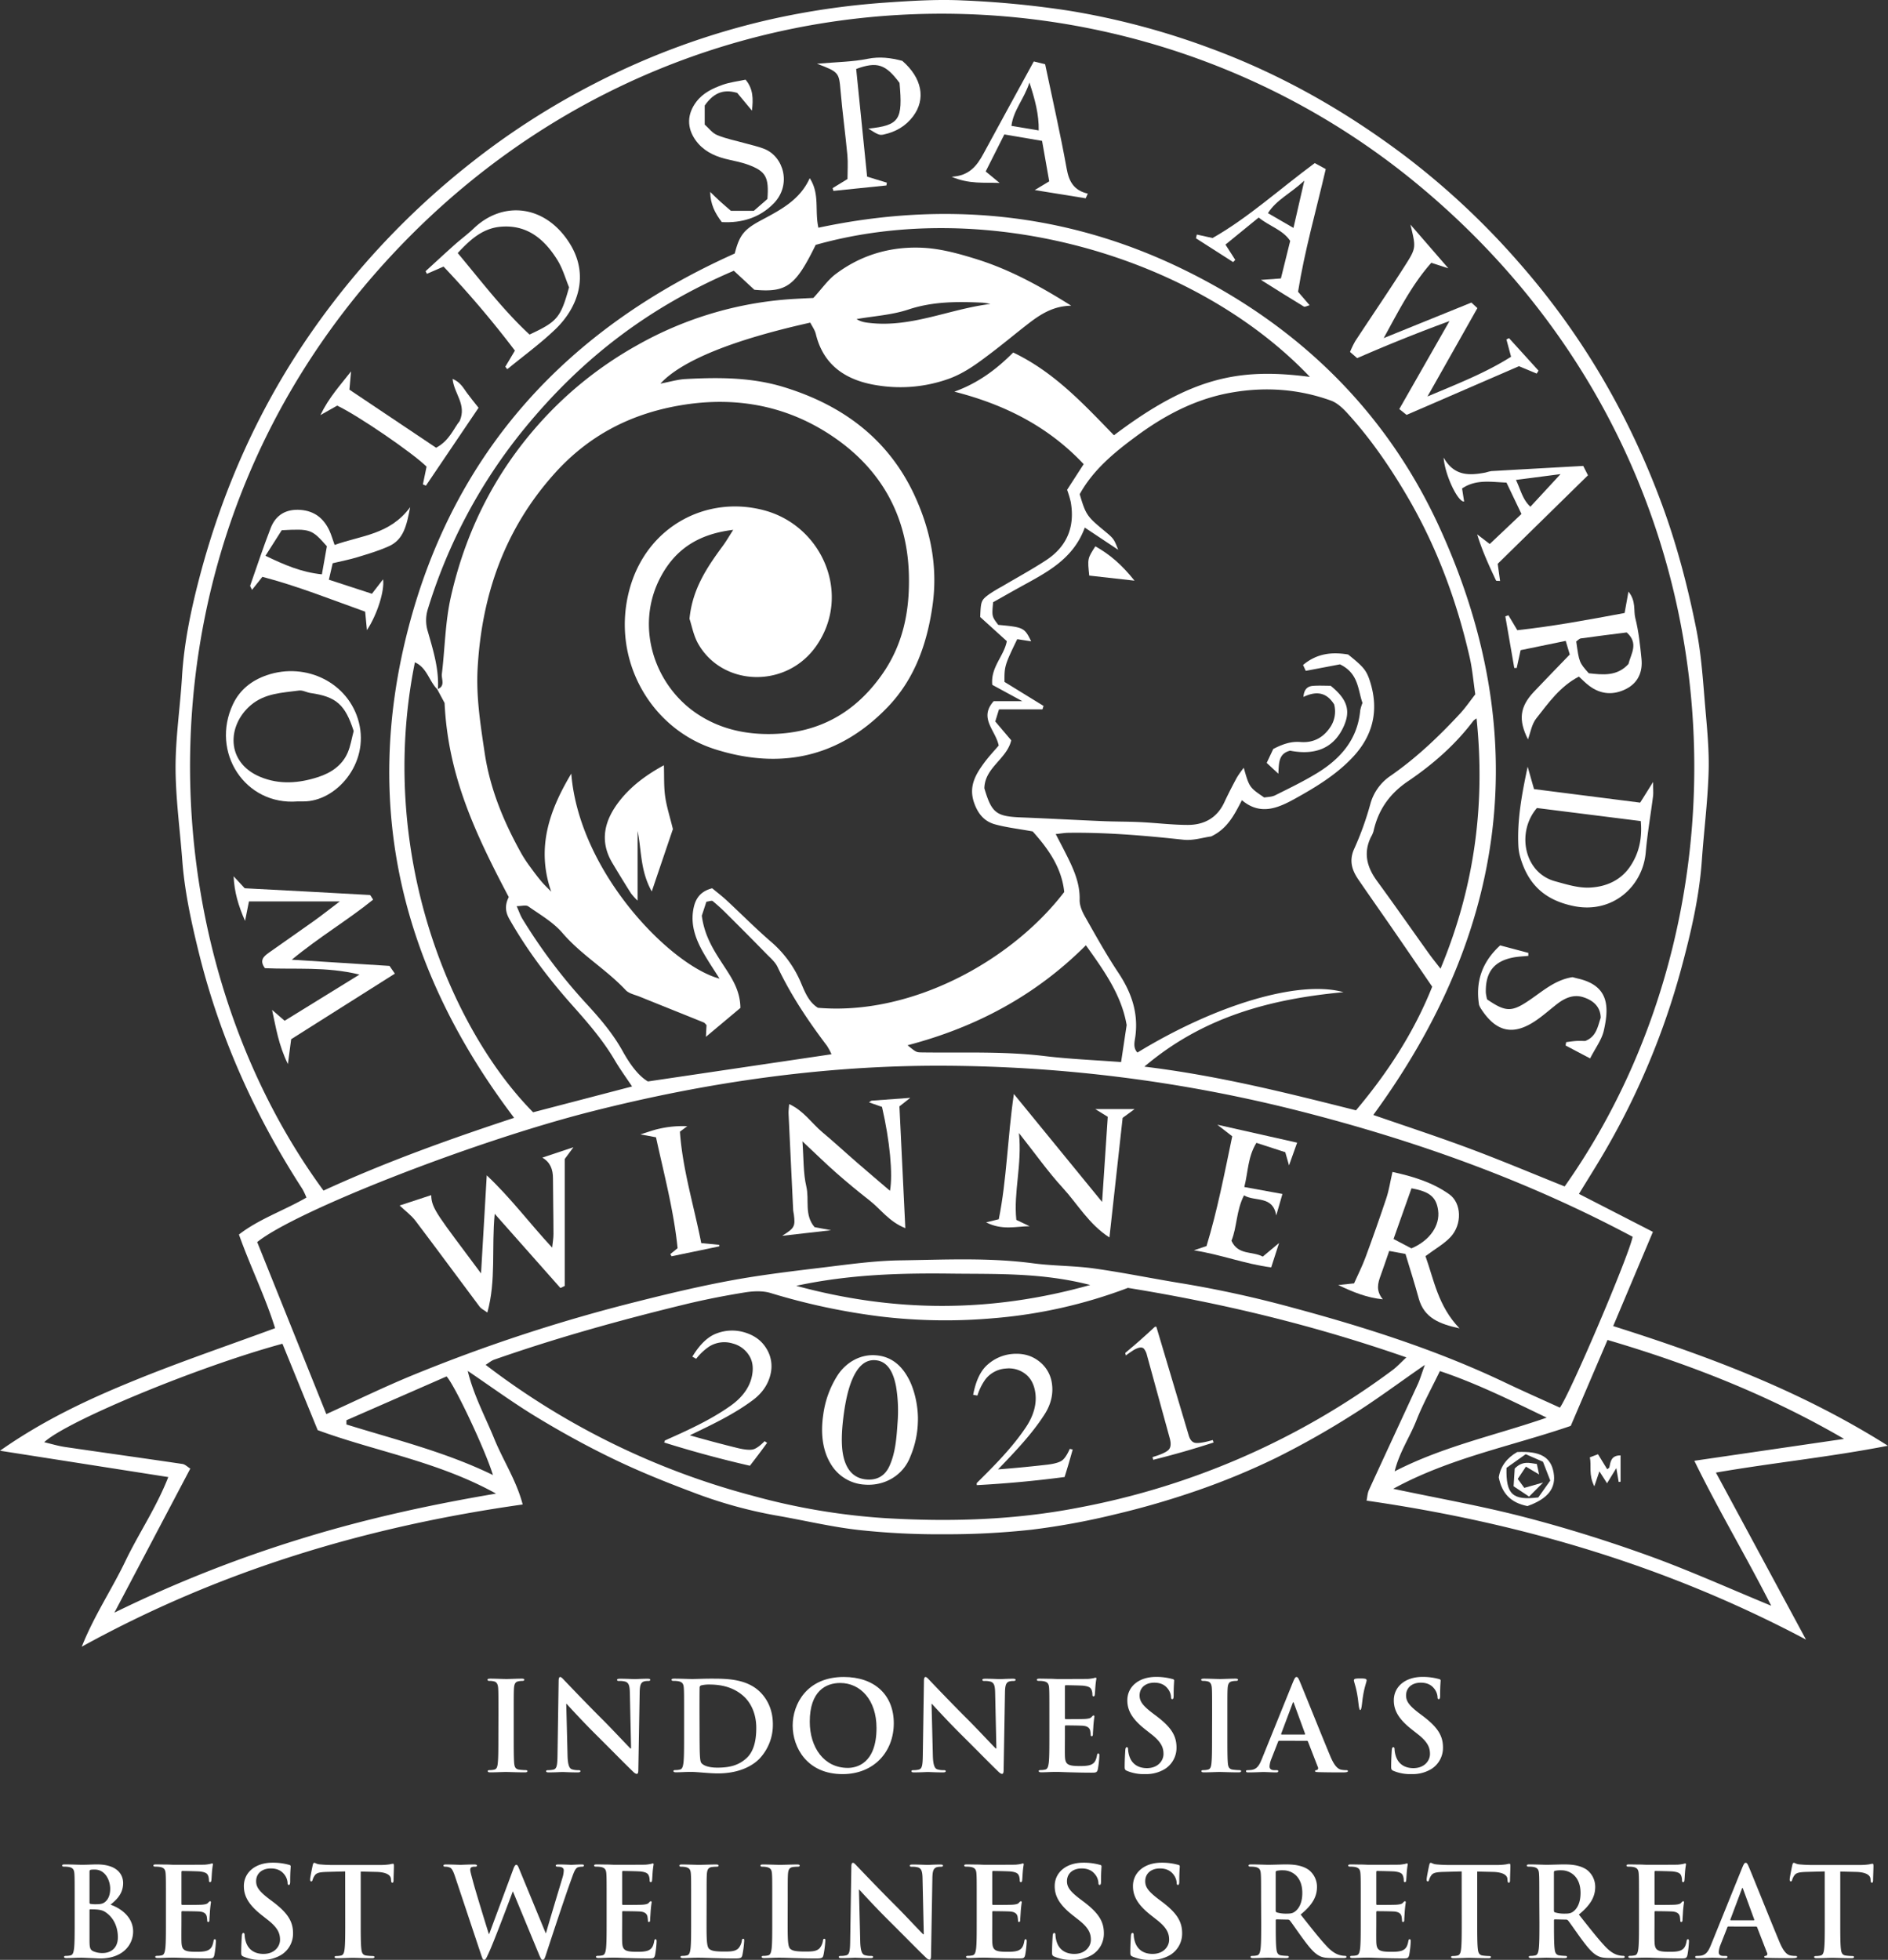 <svg xmlns="http://www.w3.org/2000/svg" viewBox="0 0 1219.72 1265.98"><rect x="0" y="0" width="1219.72" height="1265.98" fill="#333333" stroke="none"/><g id="Layer_2" data-name="Layer 2"><g id="Layer_1-2" data-name="Layer 1"><g id="Y8axqB.tif"><path d="M302.18,885.55c3.81,15.81,11.29,29.48,17.13,43.82,5.71,14,14.29,26.92,18.38,42.46C237.25,986,142.55,1014.24,52.82,1063.69c8-20.11,19.41-37,28.11-55.12,8.61-18,20-34.56,27.79-54.45L0,937.1c28.5-20,57.63-33.51,87.32-45.58,29.44-12,59.58-22.21,90.39-33.57-6.22-20.14-15.88-39.51-23.35-60.5,12.87-10,28.76-15.32,43.61-23.87a44.12,44.12,0,0,0-2.56-5.46c-30.31-46.81-53-97-66.57-151.17-5-20.19-9.54-40.51-11.1-61.36-1.5-20-4.29-40-4.32-59.93,0-19.54,3-39.07,4.17-58.63,1.33-21.77,5.77-43.07,11.26-63.95C144,315.4,168.1,261.61,202.54,212.64A509.05,509.05,0,0,1,302.65,106.53,485.76,485.76,0,0,1,384.3,53.89,478.63,478.63,0,0,1,496.54,12.8,497.23,497.23,0,0,1,572.2,1.68C588.89.52,605.55-.52,622.15.28a618.64,618.64,0,0,1,68.6,6.66,485.22,485.22,0,0,1,90.9,24.14C827.17,47.81,869,71.55,907.7,100.74a494.7,494.7,0,0,1,74,69.36c40.33,46,70.71,98.07,91.93,155.58,9.74,26.39,16.8,53.46,22.27,80.88,3.4,17.06,4.38,34.63,5.9,52,1.19,13.6,2.49,27.3,2,40.91-.62,18.71-3,37.36-4.32,56.06-1.66,23.87-7.09,47-13.29,70a486.8,486.8,0,0,1-49,117.49c-5.51,9.51-11.42,18.81-17.13,28.18l47.78,24.53-25.66,60.86c61.25,19.37,120.87,41.54,177.49,77.3-38,7.39-74,10.93-111.12,17.34l58.19,107.88c-89.31-47.38-183.94-75.38-283.89-89.77.5-2.37.59-4.82,1.54-6.88,10.47-22.85,21.1-45.62,31.61-68.45,1.36-3,2.27-6.15,4.51-12.35-17.36,12-31.79,22.83-47,32.34a545.38,545.38,0,0,1-49,27.66,461.68,461.68,0,0,1-50.64,21,543.52,543.52,0,0,1-53.72,15.6,464,464,0,0,1-53.79,9.86,501.63,501.63,0,0,1-56.31,2.94,476.92,476.92,0,0,1-55-2.73c-18.09-2-35.92-6.36-53.9-9.44a294.32,294.32,0,0,1-53.85-15.06c-17.1-6.42-34.11-13.27-50.55-21.18-16.9-8.12-33.41-17.18-49.44-26.89C331.82,906.43,317.18,895.69,302.18,885.55ZM282.45,445.19c5.52-1.83,2.61-6.52,3-9.81,2-16.48,2.14-33.35,5.74-49.45,10.48-46.76,32.37-87.73,66.27-121.94a244.68,244.68,0,0,1,54-40.89A233.54,233.54,0,0,1,514.68,193c4.2-.23,8.4-.42,10.79-.54,5.58-6.08,9.3-11.55,14.29-15.34,17-12.85,36.65-18.29,57.59-17,11.28.72,22.59,3.88,33.47,7.27,21.54,6.7,41.22,17.5,61.23,30.08-11.39.16-19.65,5.38-27.48,11.42-8.12,6.27-16,12.88-24.16,19.07-8.48,6.42-16.86,12.82-27.14,16.61a92.73,92.73,0,0,1-45.47,4.5c-19.63-2.8-35.55-11.85-40.74-33.28-.64-2.67-2.43-5.06-3.59-7.39-49.65,11.06-82.93,24.38-96.83,39.4,6.28-1.19,11.16-2.68,16.1-2.95,21.39-1.17,42.78-1.18,63.53,5.16,38.14,11.65,68,33.76,84.86,70.65,10.15,22.27,14.88,45.7,11.29,70.69-3.56,24.79-11.65,47.42-29,65.45C542.28,489.15,504.46,497.43,462,484c-41.89-13.24-67.46-58.33-55.34-103.19,11-40.83,49.84-61.1,87-51.17,37.55,10,56.74,54.33,33.78,87.47C508.15,444.93,467,443.6,451.14,416c-3.1-5.39-4.23-11.92-5.7-16.27,1.88-19.55,11.56-33.55,21.7-47.35,2.08-2.84,3.84-5.91,6.55-10.12-22.34,2.66-37.51,12.4-47.18,31-16.22,31.25-4,68.63,23,87.24,14.8,10.18,31.58,14.06,49.68,13.62,30-.75,53.12-13.78,70.34-38,14-19.63,18.34-41.71,17.63-65.44-1.1-36.91-17.34-66.21-46.65-87-30-21.27-64.15-28.11-100.93-21.86-32.32,5.49-59.34,19.55-81.35,44.07-32.2,35.88-47,78.41-49.66,125.75-1.05,18.41,1.84,36.52,4.55,54.71,3.52,23.62,12.51,45,24,65.5a86,86,0,0,0,5.7,8.52c2.26,3.12,4.58,6.2,7.06,9.13,1.93,2.29,4.15,4.34,6.24,6.5-9.83-28.28-1.28-52.46,12.95-76.27,5.13,64,64.35,124.08,95.78,132.43-3.6-5.74-7.46-11.4-10.8-17.36-4.42-7.91-7.56-16.37-6.39-25.62.88-7,3.51-13.14,12.45-15.39,2.95,2.46,6.3,5,9.37,7.85,9.42,8.74,18.48,17.89,28.18,26.31a71.61,71.61,0,0,1,19.61,26.46c2.6,6.1,5.09,12.83,11.15,16.58,60.15,5.18,124.77-30,159.11-74.79-1.63-16.13-10.87-28.54-20.38-39.14-9.36-1.7-17-2.55-24.34-4.57-6.92-1.91-11-6.76-13.53-14-3.62-10.56,1-18.25,6.65-25.91,3-4.05,6.5-7.75,9.28-11-2.06-10-13.06-17.66-3.24-28.67h18.48l-19.4-10.53c-1.19-11.43,7.6-18.55,9.39-28.23l-17.2-15.59c.4-10,.57-10.81,5.37-14.42a94.22,94.22,0,0,1,8.74-5.32c9.53-5.65,19.31-10.94,28.55-17,13.52-8.9,18.7-21.74,15.82-37.7a69.07,69.07,0,0,0-2.33-7.72c3.44-5.34,6.87-10.65,10.71-16.58C677.7,276,649.91,261.51,616.56,253c15.5-5.61,27.27-14.52,38-25.29,26.72,12.74,45.73,33.59,65.1,53.46,50.52-38.23,81.85-43.53,126.58-37.71-74.41-78.25-209.26-116.36-319.28-85.28-13,26.57-18.83,30.91-39.6,29-4.17-3.85-8.8-8.15-13.27-12.29-54.28,23.18-97.67,56-135.19,101.81a342.67,342.67,0,0,0-62.41,116.48,24.22,24.22,0,0,0-.06,14.85c3.49,12.24,7.34,24.54,6.46,37.58-5.64-5.2-6.82-14.24-14.85-17.78-24.87,122.91,23.3,237,76.38,290.65l63.92-16.68c-3.71-5.58-7.74-11.09-11.19-16.95-7.63-13-17.39-24.21-27.35-35.4-15.35-17.23-29.25-35.56-40.7-55.73-2.93-5.16-2.81-9.47-.42-14.26-22.59-42.74-39.24-79.2-41.47-125.39ZM528.72,147.1c81-17.27,159.54-9.82,234.09,26.13,74.88,36.11,132.43,91.67,167.05,167.23,61.58,134.44,43.93,261.39-42.66,379.75,20.42,7.08,41.41,13.94,62.07,21.65s41,16.3,61.56,24.53c129.1-182.79,117.89-472.66-96.6-648.62C724.05-38.25,432.62-30.94,250.49,167.6,80.09,353.36,94.79,613.43,209,769.07c39.85-18.34,81.12-33.16,123.14-47-72.27-95.34-98.32-200-68.6-315.31,29.78-115.54,103.39-194.81,211.13-243,3-11.72,5.81-15.47,16.93-21.41,12.47-6.67,25.1-13.05,31.51-27.25C529.75,125.22,526.24,136,528.72,147.1ZM210.82,913.45c19.13-8.68,36.75-17.28,54.84-24.75a1061.29,1061.29,0,0,1,146.18-48c20.13-5.08,40.38-9.9,60.79-13.65,19.62-3.61,39.49-5.94,59.32-8.34,16.47-2,33-4.34,49.55-4.58,28.64-.42,57.34-1.89,85.94,1.91,13.09,1.74,26.45,1.52,39.52,3.35,18.89,2.65,37.6,6.54,56.44,9.58a715.86,715.86,0,0,1,72,15.81c46.8,12.61,92.87,27.29,136.75,48.19,11.81,5.63,23.79,10.91,35.6,16.31,7-9.88,44.59-98.14,47-110.38-68.1-36.33-140.15-62.12-215-81.16A949.07,949.07,0,0,0,610,688.42c-77.21-.37-153.39,10.59-228.43,29.69C305.18,737.53,191,782.33,166.16,802.32ZM953.09,448.51c-1.22-8.2-1.88-16.31-3.68-24.15C941,387.67,928,352.71,908.87,320.18,897.6,301,885,282.7,869.9,266.3c-2.8-3-6.27-6.15-10-7.51-21.3-7.67-43.19-9.1-65.47-5s-41.83,14.38-59.78,27.58c-14.45,10.61-28.39,22-37.12,37.86,3.87,13.12,4.7,14.36,15.47,23.27,6.58,5.45,6.58,5.45,9.38,12.64L700.82,340.8c-7.63,20.79-25.2,29.23-42,38.53C652.86,382.61,647,386,641.6,389c-.86,9.16-.86,9.16,3.31,14.64,16.28,1.49,17,1.81,21.26,10.63l-9-1.4c-8.07,16.67-8.34,17.53-8.23,27.61L674.17,456l-.72,2.23H645.38c-1,3.23-1.71,5.55-2.4,7.81,3.62,4.28,6.92,8.16,10.32,12.17-2.84,12.13-17.11,17.56-17.37,31,4.75,16,7.64,18.16,23.84,18.8,17.51.69,35,1.67,52.51,2.4,8.14.35,16.3.25,24.44.65,10.21.49,20.42,1.78,30.63,1.8,10.55,0,18.91-4.49,23.6-14.59,2.51-5.41,5.27-10.72,8.1-16a66.29,66.29,0,0,1,4.46-6.31c3.62,12.65,3.62,12.65,13.24,19.2,2-.38,4.78-.32,7-1.41,9.12-4.54,18.33-9,27-14.28,15.22-9.27,26.26-21.73,28-40.5a25.08,25.08,0,0,1,1.47-4.9c-3.06-8.72-2.49-19.11-14.56-24.93l-22.1,4.2-1.73-3.8c9-7.56,18.84-8.51,29.14-6.75,9.92,8,11.84,10.07,14.25,17.82,5.68,18.27,1.81,34.52-11.22,48.43-10.64,11.37-23.84,19.36-37.31,26.84-11.11,6.16-22.48,11.05-34.37,1-4.95,9.56-9.35,18.43-19.87,23.42-5.21.69-11.67,2.81-17.82,2.14-24.65-2.66-49.3-4.81-74.12-4.49-2.67,0-5.35.51-8.47.82,2.43,4.69,4.42,8.46,6.34,12.27,4.83,9.54,9.4,19.05,9.11,30.27-.09,3.59,1.62,7.54,3.46,10.79,6.93,12.23,13.77,24.56,21.55,36.25,8.38,12.6,13,25.73,11,41-.43,3.31-1.73,7.38,1.32,10.55,50.53-30.87,104.43-47.07,133.13-39C820.2,645.34,777.05,657,739.31,689c47.79,5.79,92.16,17,136.71,28.22,20.77-24.69,37.53-50.56,49.24-79.86-8.88-13-17.28-25.27-25.74-37.54-7.27-10.54-14.66-21-21.89-31.56C873.34,562,871.35,555.81,875,548a195,195,0,0,0,10.32-28.76A32.23,32.23,0,0,1,898.56,501c16.62-11.57,31.17-25.43,44.86-40.23C946.87,457,949.75,452.78,953.09,448.51ZM728.67,831.91a317.13,317.13,0,0,1-87,19.61,353.77,353.77,0,0,1-71.76-1,420.68,420.68,0,0,1-72.11-15.3c-5.1-1.54-11.14-1.25-16.51-.39-13,2.1-25.91,4.61-38.68,7.71-41.63,10.12-82.9,21.57-123.37,35.75-1.88.66-3.48,2.09-5.5,3.33A488.74,488.74,0,0,0,486.29,966.2a422.79,422.79,0,0,0,85.25,14.43c41.81,2.5,83.61,1.33,125.11-6.73a491,491,0,0,0,202.83-88.76c3.14-2.32,5.8-5.29,9.08-8.32C849.71,856.32,790.86,842,728.67,831.91ZM73.9,1041.7a823,823,0,0,1,119.89-47.52c40.76-12.64,82.33-21.9,126.66-29.38-37.68-20.86-78-27.27-115.21-41-7.85-19.22-15.35-37.61-22.77-55.81C127.63,882.9,43.11,918,28.54,931.6c4.54,1.06,9,2.44,13.61,3.11,25.22,3.71,50.47,7.2,75.69,10.94,1.77.26,3.32,1.92,5.11,3ZM1191.35,929.46c-48.66-28.3-99.76-48.29-152.83-63.91l-23.76,55.51c-38.41,13.18-78.2,20.67-114.68,40.63,29.3,6.22,57.31,11.13,84.73,18.28,27,7,53.83,15.41,80.11,24.89s52,21.1,79.35,32.38c-16.45-32.4-34.34-62.19-49.66-93.65ZM456.05,669.75c.24-4.71.31-6.15.39-7.59-.62-.59-1.14-1.42-1.88-1.72-13.76-5.58-27.56-11.07-41.33-16.65-3.13-1.26-7-2-9.1-4.32-12.58-13.38-28.7-22.72-40.77-36.82-5.94-6.95-14.43-11.8-22.06-17.17-1.51-1.05-4.39-.15-7.52-.15,1.54,3.45,2.33,5.87,3.6,8A350.13,350.13,0,0,0,379.8,649.4c8.38,9.16,16.3,18.52,22.39,29.48,4.54,8.16,10,15.94,16.39,19.69L537.19,681a40.94,40.94,0,0,0-3-5.56c-12.11-16-23.24-32.6-31.86-50.82-1.56-3.3-4.7-5.92-7.35-8.63q-12.49-12.78-25.19-25.37a125.66,125.66,0,0,0-9.33-8.55c-.67-.54-2.38.2-4.11.41l-2.95,9c1.72,13.54,8.14,23.07,14.44,32.74,5.06,7.76,10.34,15.58,10.5,26.85ZM953.92,464.09a8.88,8.88,0,0,0-2.06,1.5c-11.7,15.53-26.24,28.21-42.16,39-12.1,8.17-19.33,18.62-22.4,32.5a16,16,0,0,1-1.57,3.49c-5.1,10.38-2.66,19.56,3.88,28.5,11.33,15.48,22.31,31.22,33.47,46.82,2.31,3.22,4.82,6.29,7.55,9.84C954,569.71,959.25,516,953.92,464.09ZM586.31,675.19c5.57,4.5,5.57,4.57,9.22,4.62,26.5.37,53-.83,79.47,2.37,16,1.94,32.07,2.56,49.27,3.86,1.16-7.67,2.33-15.51,3.59-23.88-3.31-19.47-14.73-35.32-26.33-51.56C669.11,643.07,630.46,663.64,586.31,675.19ZM514.38,830.58c63.1,17.13,125.15,17.64,189.94-.54-31-8-60.25-7-88.89-7.33C582.37,822.28,548.93,823.13,514.38,830.58Zm484.84,85.15c-23.55-11.32-45.49-22.22-69-30.08-5.38,11.16-11,21.28-15.2,31.94S904.07,938,901,950.42C932.56,934.17,966,927.22,999.22,915.73ZM318.46,952.81c-4.89-16.06-24.56-57.81-29.95-63.71L223.8,917.42v2.72C255.48,930,287.86,937.88,318.46,952.81ZM639.84,196.35a41.26,41.26,0,0,0-4.91-.83c-16.22-.77-32.18-.86-48.08,4.42-10.66,3.55-22.28,4.22-33.47,6.17,3,1.93,6,2.23,8.87,2.55C589.14,211.6,613.74,199.53,639.84,196.35Z" fill="#fff"/><path d="M150.93,566.06c2.46,2.66,4.93,5.31,7.17,7.72,27.23,1.43,54,2.83,80.75,4.34.54,0,1,1.31,2.21,3-16.33,13.23-34.65,24-52.57,38.81l63.14,4,3.47,5-67,42.35c-.65,5-1.19,9.09-2.1,16.08-6.13-12.52-7.7-23.56-10.23-35l8.12,7,48.34-29.83c-21.44-5.28-41.65-3.2-61.06-4.12-3.84-5.13-.73-7.68,2.5-10,9.73-6.92,19.59-13.67,29.3-20.62,5.15-3.68,10.1-7.63,16.54-12.51H160.84c-.83,4.12-1.54,7.7-2.52,12.58C154,585.11,151.36,576.12,150.93,566.06Z" fill="#fff"/><path d="M950.6,195.44l3.85,3.59C944.13,217.3,934,235.28,922.21,256.1c20.29-8.52,37.77-15.4,54-25.66l-3-11.18,1.68-.83,19.06,21c-.4.63-.79,1.26-1.18,1.89l-11.45-4.77L908.7,268,904,264.23l32.43-56.83c-21.83,8-40.46,15.59-59.64,23.94l-4.62-4a60,60,0,0,1,3.39-7c10.77-16.41,21.86-32.62,32.39-49.18,7.1-11.17,6.77-11.38,3.24-26.1l24.5,28.26-11-3.57c-12.6,14.15-21.22,31.26-30.76,48.66Z" fill="#fff"/><path d="M987.13,477.59c-6.29-12.48-5.35-21,3.81-30.71,7.36-7.77,14.83-15.42,23.19-24.1l-2.62-8.8-29.14,6c-1,4.55-1.76,8-2.52,11.5l-1.57,0q-2.89-16.67-5.78-33.34l2-.69,5.74,9.62c22.9-2.46,45.75-6.71,69.32-11.1.7-3.92,1.41-7.83,2.49-13.83,5.07,6.31,3.16,12.21,4.42,17.13,2.19,8.58,3.11,17.54,4,26.39.83,8.31-2.19,15.38-9.83,19.31-8.21,4.21-16.49,3.7-24-2-2.33-1.75-4.37-3.88-6.62-5.92-12.14,6.33-19.59,16.92-27.42,26.89C989.54,467.69,988.78,473.18,987.13,477.59Zm31.18-63.22c1.9,13.53,1.9,13.53,8.09,20.52,9.06,1,18.33,2.12,25.65-6,1.63-6.62,6.78-13.29-1.12-20.36-9.61,1.22-19.61,2.44-29.59,3.84C1020.23,412.5,1019.28,413.7,1018.31,414.37Z" fill="#fff"/><path d="M1059.6,518.46c3-4.7,4.88-7.79,8.36-13.35,0,4.93.22,7,0,9-1.55,12.18-3.69,24.3-4.75,36.51-1.91,22.12-21.6,39.76-46.46,34.68-18.65-3.8-29.34-13.83-34.5-31.21a32.18,32.18,0,0,1-1.32-7.46c-.83-16.65,2.05-32.85,6-51.37,1.71,6,2.77,9.76,4.11,14.46Zm-66.67,3.48c-13.28,15.33-8.6,41.71,11.68,47.31,7.28,2,14.9,4.41,22.26,4.1,10.32-.43,20-4.43,26.23-13.6,5.84-8.62,7.9-18.26,6.9-29.37Z" fill="#fff"/><path d="M326.46,236.88l6.19-10.4a642.54,642.54,0,0,0-46.1-54.27l-10.75,4.67-.87-1.68c6.19-5.65,12.32-11.35,18.57-16.92,4.14-3.7,8.65-7,12.65-10.82,18.83-18,46.19-15.23,61.86,9.73,13,20.68,5.22,41.56-9.09,55.37-9.71,9.36-20.75,17.34-31.2,25.94Zm41.18-51.29c-2.22-5.31-4.05-12-7.57-17.68-8.31-13.34-19.44-22.9-36.55-21.45-11.87,1-19.92,8.52-27.82,17,15.32,18.32,29.49,37,46.41,52.65C360.13,207.69,362.18,205.24,367.64,185.59Z" fill="#fff"/><path d="M216.17,352c17.19-6.15,35.73-6.61,48.82-24.4-2.31,11.89-4.22,21-13.86,25.28-6.54,2.94-13.51,5-20.38,7.09-4.84,1.49-9.86,2.43-15.82,3.86-.78,3.36-1.59,6.83-2.47,10.63l27.82,9.08c2.5-3.24,4.79-6.22,7.19-9.31,1.1,7.19-3.71,22.67-10.42,32.81-.42-4.42-.76-8-1.14-11.93-22.16-7.91-43.73-16.58-66.4-22.5L162.83,381c-.59-1.36-1.36-2.26-1.16-2.82,4.31-12.42,8.48-24.9,13.22-37.14,3.32-8.55,10.07-12.37,19.31-11.66,9,.69,15,5.51,18.66,13.48C214.09,345.57,214.89,348.45,216.17,352ZM182,342.51,171.5,359c12.17,5.87,23.12,10.63,36.45,12,1.24-6.92,2.32-13,3.23-18.13C201.43,341.82,200.64,341.53,182,342.51Z" fill="#fff"/><path d="M192.22,517.68c-33.89,2.75-56.39-31.83-41.67-62.87,4.5-9.48,12.33-15.42,21.85-18.67,25.29-8.66,52.88,4.88,59.43,30.4,6.9,26.94-14.88,51.31-35.88,51.14C193.81,517.66,191.67,517.68,192.22,517.68Zm36.27-45.46c-5.56-17.26-11.33-22.16-27.9-24.57-2.5-.36-5.05-1.92-7.39-1.6-10.84,1.46-22,1.71-31.1,9.39-15.48,13.11-16.29,37.13,6.08,46.42,12.37,5.14,25.07,4.1,37.46.05,8.28-2.71,15.47-7.49,19.05-15.89C226.49,481.79,227.19,477.09,228.49,472.22Z" fill="#fff"/><path d="M561,83.09c20.14-2.18,22.31-5.61,20.13-29.54-8.92-12-14.41-14-28-9,2.35,23.14,4.73,46.61,7.05,69.55L572.94,118l-.28,1.79-34.25,3.52-.51-1.79,9.61-5.87c0-5.29.4-10.4-.07-15.44-1.31-14-3.25-27.84-4.42-41.8-1-11.39-1-11.94-15.22-17.23,12.77-1.14,23-1.2,32.73-3.19,7.86-1.59,15-.62,22.39,1.32,12.7,11,15.38,24.59,7,35.79-4.81,6.44-11.35,10.15-19.12,11.82C568.18,87.47,567.18,87,561,83.09Z" fill="#fff"/><path d="M701.39,128.09l-32.9-5.32,9.35-5.63L673.22,91l-24.38-4.15c-4,7.92-7.93,15.73-12.05,23.91,3.56,2.92,6.28,5.16,9,7.41-10-.38-19.88.85-31-4,11.32-.55,16.33-7.07,20.51-14.8C646,79.59,656.87,59.83,667.86,39.7l7.34,1.79c4.79,22.87,9.89,45.1,13.92,67.53,1.5,8.31,4.68,14,13.64,16.06C702.31,126.08,701.85,127.08,701.39,128.09ZM671.05,84.26c.17-10.24-2.33-19.79-6-30.95-3.4,10.63-10.38,17.89-11.63,28Z" fill="#fff"/><path d="M773.19,151.51l10.18,2.24c22.7-12.85,43.24-31.55,66-48.4l7.11,3.86c-6.21,26.8-13.68,52.84-17.89,79.26l7.46,8.69c-1.44.36-3,1.3-3.74.85-8.7-5.24-17.28-10.68-27.69-17.2l12.89-.94c2-8.26,4-16,6-24.26-4.79-7.22-13.44-9.44-20.36-15.1L791.7,158l6.33,9.88-1.39,1.41-24-15.36Zm69.45-34.82c-9.11,8.46-18.14,12.44-23.49,21l16.48,9.53Z" fill="#fff"/><path d="M967.57,364.2c.66,4.73,1.1,7.91,1.54,11.08-1.12-.12-2.44.05-2.62-.32-4.51-9.53-8.9-19.12-12.19-29.78l8.14,6.22L982.92,332l-9.68-20.27c-9.88-.33-19.59-2.36-28.69,3.81.48,3,.91,5.77,1.33,8.43-4.07.43-12.49-17.32-13.24-28.41,6.82,12.18,16.78,11.66,27.17,9.66a30.7,30.7,0,0,1,3.7-.91c19.6-1.14,39.21-2.22,59.32-3.34l3.06,6.05Zm40.6-57.94L979.36,310c3.1,6.45,4.2,12.59,9.34,17.32Z" fill="#fff"/><path d="M960.72,645.55c11.63,8,15.68,8.22,26,1.41,9.2-6,17.36-13.94,29.18-15.76,1,.24,2.18.6,3.42.88,20.41,4.64,20.21,18.51,16.82,33.56-1.34,6-5.44,11.3-8.86,18.05l-15.85-8.35.37-2.16c2.16-.27,4.31-.63,6.48-.76s4.28,0,5.84,0c7.15-2.76,8-9.06,10-15-.13-7.16-4.9-11.28-11.36-13.3-6.17-1.94-11.77.51-16.72,4.33-4.39,3.4-8.55,7.12-13.1,10.3-15.1,10.59-26.39,8.19-36.41-7.54a18.12,18.12,0,0,1-1-2.06c-2.45-15.32,2.11-27.91,13.63-38.47l18.2,4.84,0,1.92c-3.35.35-6.76.43-10,1.1C965,621,959.58,628.16,959.9,641.23A29.53,29.53,0,0,0,960.72,645.55Z" fill="#fff"/><path d="M466.31,143.46c-4.41-5.78-7.39-11.62-7.5-19.49,2.16,2.08,4.29,4.2,6.51,6.22s4.51,3.91,6.88,6H487l8.78-7.66c1.08-14.15-1-17.94-12.61-22.18-4.76-1.74-9.84-2.54-14.77-3.81-7.63-2-14.34-5.4-19.05-12-5.75-8.1-5.5-16.92.53-24.83,4.37-5.75,10.6-8.64,17-10.94,4.74-1.69,9.87-2.25,14.78-3.31,5,5.93,5,12.47,4.13,20-3.75-4.5-6.93-8.33-9.52-11.45-9.84-2.94-15.89.94-21,8.16v12.3c2.34,2,4.76,5.41,8,6.77,5.81,2.42,12.14,3.61,18.24,5.34,4.06,1.15,8.23,2,12.15,3.56,12.62,4.91,17.91,23.14,6.23,35.23C490.86,140.61,479.29,144.19,466.31,143.46Z" fill="#fff"/><path d="M273.21,312.89c.81-3.93,1.62-7.87,2.37-11.47-9.49-9.25-44.43-33.11-57.74-39.41L207,268.14c5.48-11.42,12.87-19.33,19.8-28.25-.33,3.67-.67,7.34-1.07,11.81l56,37.52c8.67-4.58,11.43-12.61,15.28-17.32,4.58-10.71-3.65-17.44-4.63-27.16,5.09,2.16,6.9,5.79,9.2,8.95s4.66,6,7.59,9.71c-11.45,16.93-22.73,33.62-34,50.3Z" fill="#fff"/><path d="M411.91,536.76v45a37.24,37.24,0,0,1-4.32-4.79c-4.11-6.44-8.08-13-12-19.54-8.63-14.53-4.89-27.9,4.68-40.11,7.43-9.48,17-16.64,28.63-23,.24,7.16-.09,13.74.82,20.14.94,6.67,3.08,13.16,5,21.1-4.11,12.12-8.58,25.28-13.66,40.28C413.55,562.34,414.53,549.47,411.91,536.76Z" fill="#fff"/><path d="M362.06,832c-13.75-15.51-27.49-31-42.46-47.93-2.14,22.3,1,42.91-4.75,63.76-2-1.49-4-2.37-5.06-3.86-13.83-18.42-27.43-37-41.35-55.36-2.75-3.63-6.6-6.43-10.26-9.91L278.59,772c.07,8.84,4.74,13.62,32.18,50.57,1.26-21.66,2.43-41.71,3.69-63.34,15.61,14.65,27.67,31,42.26,46.68.35-3.41.86-6.08.85-8.75,0-12-.31-24-.33-36,0-5.66-1.63-10.33-6.87-13.39l20.1-6.72-5.63,7.62v82Z" fill="#fff"/><path d="M655,706.67l57,69.74c1.31-19.64,2.49-37.36,3.66-55l-8.09-5h25.43l-7.73,5.67c-2.71,24.52-5.54,50.18-8.53,77.27-13.38-8.65-20.55-21.58-30.12-32s-17.6-21.89-28.34-35.46c2.11,20.57-3.58,38-1.69,56.11l8.58,4.07c-8.84.12-17.75,2.81-28.11-2.49l8.19-2C650.44,761.89,650.85,735.15,655,706.67Z" fill="#fff"/><path d="M569.8,715l-8.37-2.92c.73-.48,1.22-1.07,1.75-1.11,8-.63,16-1.19,24.89-1.82l-7,5.52c1.22,25.19,2.47,51.07,3.8,78.66-10.47-4.16-15.79-12.15-22.88-17.71-7.38-5.79-14.65-11.75-21.69-17.95S526.68,745,518.4,737.24c.85,11.16.47,20.45,2.52,29.18s-1.48,18.27,5.31,26.25l10.71,2-31.63,3.6c8-5,8.56-6,7.54-13.88-.1-.84-.38-1.67-.42-2.51q-1.51-31.35-3-62.69c-.07-1.63.22-3.28.42-6,9.48,4.36,14.58,12.47,21.54,18.27,7.54,6.29,14.76,13,22.18,19.42,7.09,6.16,14.26,12.22,21.39,18.32C576.92,758.51,574.86,736.76,569.8,715Z" fill="#fff"/><path d="M908,810l-10.52-1.95c-1.93,5.56-3.63,10.7-5.49,15.78-1.8,4.93-3.3,9.78,1.37,15.48-10.44-1.09-19-4.57-28.81-9.24L874.77,829c2.33-5.23,5.19-10.85,7.37-16.73q7.07-19.07,13.51-38.37c1.69-5.12,2.49-10.53,3.94-16.88,12.82,2.8,25.69,6.58,36.72,14.45,8,5.73,8.36,19.46.84,27.54-4.24,4.56-10,7.72-16.24,12.4,5.43,15.07,8.08,32.25,22,46.65-13.1-2.87-22.82-6.71-26.34-19.28C914,829.42,911.07,820.16,908,810Zm3.84-3.6c12-5.09,18.56-14.92,17.25-24.54-1.17-8.55-5.39-12.17-17.22-14.25-3.71,10.49-7.47,21.1-11.59,32.72Z" fill="#fff"/><path d="M771.29,807.65l8.17-2.75c6.94-22.78,11.59-46.8,16.61-70.9l-9.63-7.49L838,738.11l-5.24,14.68c-1-3.36-1.53-5.36-2.42-8.51l-18.65-6.06c-5.59,9.07-5.32,18.68-7.82,28.54l24.63,4.49c-1.34,4.65-2.66,9.27-4,13.89-2.21-13.1-13.69-8.71-20.83-13-5.1,10-4.47,20.54-8.11,29.32,4.32,9.52,13.56,6.6,20.24,10.25l10.53-8.8-5.09,15.76C804.27,816.52,788.88,810.36,771.29,807.65Z" fill="#fff"/><path d="M423.8,734.63l-10.08-1.87c4.88-1.49,8.45-2.86,12.14-3.64A67.94,67.94,0,0,1,444,727.47L439.26,731c1.64,24,8.94,47.51,13.78,72l11.62,1.1c0,.35,0,.7,0,1l-30.8,6.4-.81-1.41,4.7-3.81C435.35,782.42,429.06,758.71,423.8,734.63Z" fill="#fff"/><path d="M861.91,455c-4.91-7.77-11.36-8.85-19.84-4.81.36-4.71,2.42-6.88,6.2-7.16s7.69-.06,11.36-.06c10.84,8.74,13.12,16.13,8.33,26.53-6.25,13.54-17.89,18.61-34.51,15.41-7.52,1.88-7.2,7.95-7.58,14.88l-7.54-7,4.25-9c5.82-3,11.28-5,17.5-4.49,7.9.65,14.26-2.44,18.8-8.84A18.12,18.12,0,0,0,861.91,455Z" fill="#fff"/><path d="M703.69,371.8c-1.15-11-1.15-11,3.95-18.9,9.19,5.15,17,11.75,25.3,22.19Z" fill="#fff"/><path d="M986.79,972.85c-10.88-2.15-16.51-8.25-18.54-18.54,1.09-7.11,5.3-12.58,11.93-16.37,14.85-.72,21.76,3.2,23.52,13.35C1005.43,961.25,1000.05,968.15,986.79,972.85Zm14.74-16.49c-1.89-4.88-3.25-8.39-4.71-12.14l-11.15-4.88-12.41,8.83c-.41,17.2,3.89,21.12,20.53,19.11Z" fill="#fff"/><path d="M1030,960.1c-3.87-7.68-1.73-13.21-2.89-18.73l5.26-2,5.93,9.68c.49-.4,1.3-.73,1.4-1.2.79-3.74,1.16-7.76,7.24-7.72v17l-1.21.14c-.45-2.68-.91-5.35-1.52-8.94-2.08,3.41-3.8,6.23-6,9.79l-4.94-7.69Z" fill="#fff"/><path d="M992.86,945.67l1.46,6.77-8.52-5.06-5.28,7.94,4.23,5.78,12.16-3.46c-4,4-6.19,6.2-9.07,9.1l-10-6.67c.29-4.59.55-8.63.73-11.46C983.68,943.4,988.13,945.05,992.86,945.67Z" fill="#fff"/><path d="M429.55,930.48c14.7-6.56,29.57-13.25,42.6-22.54,7.45-5.32,11.85-11.56,13.43-18.15,1.38-5.77.77-10.55-1.74-14.38a17.58,17.58,0,0,0-10.42-7.56,18.43,18.43,0,0,0-15.11,1.86,36,36,0,0,0-8.54,8c-1-.54-1.5-.82-2.49-1.37,4.9-8.1,10.23-13.11,16-15.12a27.92,27.92,0,0,1,16.73-.84c6.69,1.78,11.59,5.15,14.85,10.28a21.58,21.58,0,0,1,3,16.72c-1.4,6.43-5.12,12.25-11.35,16.93-12.38,9.29-26.8,16.08-40.87,22.83,10.42,3,20.81,5.75,31.34,8.34,4.39,1,7.59,1.27,9.57.76s4.47-2.28,7.41-5.31l1.63,1.06c-4.36,6-6.58,8.93-11.12,14.81-18.7-4.28-37.06-9.25-55.38-15Z" fill="#fff"/><path d="M587.34,891.24c3.95,7.73,6,18.58,5.65,27.15a61.57,61.57,0,0,1-4.85,22.43C583.49,953.15,571.35,960,558.63,959A27.2,27.2,0,0,1,536.93,946c-6-9.47-6.7-21.36-5.08-32.18a62.45,62.45,0,0,1,9.42-25.68c5.53-8.28,14.76-13.58,24.89-12.66C575.4,876.28,582.36,881.5,587.34,891.24ZM574.61,947c3.94-8.61,4.61-18.63,5.23-27.77a96.25,96.25,0,0,0-.92-23.41c-2-10.94-6.39-16.61-13.33-17.18s-12.24,4.45-16.11,15.21c-2.05,5.73-3.67,13.42-4.79,23-1.05,9-1.14,16.36-.19,22,1.78,10.44,7,16.14,15.26,16.82C566.69,956.26,571.74,953.3,574.61,947Z" fill="#fff"/><path d="M631,958c11.37-11.28,22.85-22.75,31.73-36,5.1-7.59,7-15,6.21-21.69-.71-5.89-3-10.16-6.62-12.88A17.38,17.38,0,0,0,650,884a18.2,18.2,0,0,0-13.39,7,36.36,36.36,0,0,0-5.15,10.45L628.7,901c1.74-9.3,4.93-15.85,9.6-19.75a27.54,27.54,0,0,1,15.25-6.62c6.84-.66,12.58.8,17.41,4.47a21.65,21.65,0,0,1,8.63,14.63c.94,6.5-.52,13.26-4.71,19.81-8.3,13-19.36,24.39-30.1,35.63,10.73-.83,21.36-1.86,32.05-3.09,4.46-.56,7.53-1.46,9.2-2.63s3.38-3.69,5.08-7.55l1.89.43c-2,7.11-3,10.66-5.24,17.75-18.87,2.49-37.68,4.23-56.69,5.25C631,958.82,631,958.54,631,958Z" fill="#fff"/><path d="M747.06,857.19a3.69,3.69,0,0,1,.23.65q10.35,34.71,20.69,69.42c.89,3,2.39,4.57,4.51,4.8s5.8-.36,11-1.87l.52,1.6q-19.32,6.29-39,11.18c-.17-.7-.26-1.05-.44-1.75,5.54-1.63,9-3.25,10.43-4.75s1.64-4,.69-7.48q-7.38-26.87-14.75-53.73a10.14,10.14,0,0,0-1.89-4q-1.12-1.25-3.54-.6a14.36,14.36,0,0,0-3.88,1.91q-2.31,1.5-4.28,3c-.17-.65-.25-1-.41-1.63,7.88-6.58,11.7-10,19.09-16.83l.71-.21A1.4,1.4,0,0,1,747.06,857.19Z" fill="#fff"/></g><path d="M322,1107.57c0-12.16,0-14.4-.16-17-.16-2.72-1-4.08-2.72-4.48a11.36,11.36,0,0,0-2.88-.32c-.8,0-1.28-.16-1.28-.8,0-.48.64-.64,1.92-.64,3,0,8.08.24,10.4.24,2,0,6.72-.24,9.76-.24,1,0,1.68.16,1.68.64,0,.64-.48.8-1.28.8a13.52,13.52,0,0,0-2.4.24c-2.16.4-2.8,1.76-3,4.56-.16,2.56-.16,4.8-.16,17v14.09c0,7.76,0,14.08.32,17.52.24,2.16.8,3.6,3.2,3.92a33.71,33.71,0,0,0,4.08.32c.88,0,1.28.24,1.28.64,0,.56-.64.8-1.52.8-5.28,0-10.32-.24-12.48-.24-1.84,0-6.88.24-10.08.24-1,0-1.6-.24-1.6-.8,0-.4.32-.64,1.28-.64a13.06,13.06,0,0,0,2.88-.32c1.6-.32,2.08-1.68,2.32-4,.4-3.36.4-9.68.4-17.44Z" fill="#fff"/><path d="M366.66,1134c.16,6.24,1.2,8.32,2.8,8.88a12.71,12.71,0,0,0,4.16.56c.88,0,1.36.16,1.36.64,0,.64-.72.8-1.84.8-5.2,0-8.4-.24-9.92-.24-.72,0-4.48.24-8.64.24-1,0-1.76-.08-1.76-.8,0-.48.48-.64,1.28-.64a14.19,14.19,0,0,0,3.6-.4c2.08-.64,2.4-3,2.48-9.93l.72-47.12c0-1.6.24-2.72,1-2.72s1.6,1,3,2.48c1,1,13.12,13.84,24.8,25.44,5.44,5.44,16.24,17,17.6,18.25h.4l-.79-35.93c-.09-4.88-.81-6.4-2.73-7.2a13.05,13.05,0,0,0-4.24-.48c-1,0-1.28-.24-1.28-.72,0-.64.88-.72,2.08-.72,4.16,0,8,.24,9.68.24.88,0,3.92-.24,7.84-.24,1,0,1.85.08,1.85.72,0,.48-.49.72-1.45.72a8.71,8.71,0,0,0-2.4.24c-2.23.64-2.88,2.32-3,6.8l-.88,50.49c0,1.76-.32,2.48-1,2.48-.88,0-1.84-.88-2.72-1.76-5-4.8-15.28-15.28-23.6-23.53-8.72-8.64-17.6-18.4-19-19.92h-.24Z" fill="#fff"/><path d="M441.94,1107.57c0-12.16,0-14.4-.16-17-.16-2.72-.8-4-3.44-4.56a16.45,16.45,0,0,0-3.12-.24c-.88,0-1.36-.16-1.36-.72s.56-.72,1.76-.72c4.24,0,9.28.24,11.52.24,2.48,0,7.52-.24,12.32-.24,10,0,23.36,0,32.08,9.12,4,4.16,7.76,10.8,7.76,20.32a31.82,31.82,0,0,1-8.72,22.33c-3.68,3.76-12,9.44-26.8,9.44-2.88,0-6.16-.24-9.2-.48s-5.84-.48-7.84-.48c-.88,0-2.64,0-4.56.08s-3.92.16-5.52.16c-1,0-1.6-.24-1.6-.8,0-.4.32-.64,1.28-.64a13.06,13.06,0,0,0,2.88-.32c1.6-.32,2-2.08,2.32-4.4.4-3.36.4-9.69.4-17Zm10,8.8c0,8.49.08,14.65.16,16.17.08,2,.24,5.2.88,6.08,1,1.52,4.16,3.2,10.48,3.2,8.16,0,13.6-1.6,18.4-5.76,5.12-4.4,6.72-11.68,6.72-19.93,0-10.16-4.24-16.72-7.68-20-7.36-7-16.48-8-22.72-8a21.36,21.36,0,0,0-5.2.56,1.45,1.45,0,0,0-1,1.6c-.08,2.72-.08,9.68-.08,16Z" fill="#fff"/><path d="M512.1,1114.61c0-13.68,9-31.36,33-31.36,19.92,0,32.32,11.6,32.32,29.92S564.66,1146,544.34,1146C521.38,1146,512.1,1128.78,512.1,1114.61Zm54.16,1.52c0-17.92-10.32-29-23.44-29-9.2,0-19.68,5.12-19.68,25,0,16.65,9.2,29.85,24.56,29.85C553.3,1142,566.26,1139.26,566.26,1116.13Z" fill="#fff"/><path d="M602.66,1134c.16,6.24,1.2,8.32,2.8,8.88a12.71,12.71,0,0,0,4.16.56c.88,0,1.36.16,1.36.64,0,.64-.72.8-1.84.8-5.2,0-8.4-.24-9.92-.24-.72,0-4.48.24-8.64.24-1,0-1.76-.08-1.76-.8,0-.48.48-.64,1.28-.64a14.19,14.19,0,0,0,3.6-.4c2.08-.64,2.4-3,2.48-9.93l.72-47.12c0-1.6.24-2.72,1-2.72s1.6,1,3,2.48c1,1,13.12,13.84,24.8,25.44,5.44,5.44,16.24,17,17.6,18.25h.4l-.8-35.93c-.08-4.88-.8-6.4-2.72-7.2a13.05,13.05,0,0,0-4.24-.48c-1,0-1.28-.24-1.28-.72,0-.64.88-.72,2.08-.72,4.16,0,8,.24,9.68.24.88,0,3.92-.24,7.84-.24,1,0,1.84.08,1.84.72q0,.72-1.44.72a8.71,8.71,0,0,0-2.4.24c-2.24.64-2.88,2.32-3,6.8l-.88,50.49c0,1.76-.32,2.48-1,2.48-.88,0-1.84-.88-2.72-1.76-5-4.8-15.28-15.28-23.6-23.53-8.72-8.64-17.6-18.4-19-19.92h-.24Z" fill="#fff"/><path d="M677.94,1107.57c0-12.16,0-14.4-.16-17-.16-2.72-.8-4-3.44-4.56a16.45,16.45,0,0,0-3.12-.24c-.88,0-1.36-.16-1.36-.72s.56-.72,1.76-.72c2.16,0,4.48.08,6.48.08s3.92.16,5,.16c2.56,0,18.48,0,20-.08a31.92,31.92,0,0,0,3.44-.48,7.49,7.49,0,0,1,1.28-.32c.4,0,.48.32.48.72a51.24,51.24,0,0,0-.64,5.2c-.08.8-.24,4.32-.4,5.28-.08.4-.24.88-.8.88s-.72-.4-.72-1.12a8.58,8.58,0,0,0-.48-2.88c-.56-1.44-1.36-2.4-5.36-2.88-1.36-.16-9.76-.32-11.36-.32-.4,0-.56.24-.56.8v20.24c0,.56.08.88.56.88,1.76,0,11,0,12.8-.16s3.12-.4,3.84-1.2c.56-.64.88-1,1.28-1s.56.16.56.64-.32,1.76-.64,5.84c-.08,1.6-.32,4.8-.32,5.36s0,1.52-.72,1.52a.63.63,0,0,1-.72-.71,21,21,0,0,0-.32-2.89c-.4-1.6-1.52-2.8-4.48-3.12-1.52-.16-9.44-.24-11.36-.24-.4,0-.48.32-.48.8v6.33c0,2.72-.08,10.08,0,12.4.16,5.52,1.44,6.72,9.6,6.72,2.08,0,5.44,0,7.52-1s3-2.64,3.6-5.92c.16-.88.32-1.2.88-1.2s.64.64.64,1.43a62.7,62.7,0,0,1-1,8.89c-.56,2.08-1.28,2.08-4.32,2.08-6,0-10.4-.16-13.84-.24s-5.92-.24-8.32-.24c-.88,0-2.64,0-4.56.08s-3.92.16-5.52.16c-1,0-1.6-.24-1.6-.8,0-.4.32-.64,1.28-.64a13.06,13.06,0,0,0,2.88-.32c1.6-.32,2-2.08,2.32-4.4.4-3.36.4-9.69.4-17Z" fill="#fff"/><path d="M728.1,1143.9c-1.28-.56-1.52-1-1.52-2.72,0-4.4.32-9.2.4-10.48s.32-2.09,1-2.09.8.73.8,1.37a16.89,16.89,0,0,0,.72,4.08c1.76,5.92,6.48,8.08,11.44,8.08,7.2,0,10.72-4.88,10.72-9.12,0-3.93-1.2-7.6-7.84-12.8l-3.68-2.89c-8.8-6.88-11.84-12.48-11.84-19,0-8.8,7.36-15.12,18.48-15.12a38.72,38.72,0,0,1,10.64,1.36c.72.16,1.12.4,1.12,1,0,1-.32,3.36-.32,9.6,0,1.76-.24,2.4-.88,2.4s-.8-.48-.8-1.44a9.69,9.69,0,0,0-2.08-5.28c-1.2-1.52-3.52-3.92-8.72-3.92-5.92,0-9.52,3.44-9.52,8.24,0,3.68,1.84,6.48,8.48,11.52l2.24,1.68c9.68,7.29,13.12,12.81,13.12,20.41a16.12,16.12,0,0,1-7.52,13.92,23.12,23.12,0,0,1-12.72,3.28A27.72,27.72,0,0,1,728.1,1143.9Z" fill="#fff"/><path d="M783.06,1107.57c0-12.16,0-14.4-.16-17-.16-2.72-1-4.08-2.72-4.48a11.36,11.36,0,0,0-2.88-.32c-.8,0-1.28-.16-1.28-.8,0-.48.64-.64,1.92-.64,3,0,8.08.24,10.4.24,2,0,6.72-.24,9.76-.24,1,0,1.68.16,1.68.64,0,.64-.48.8-1.28.8a13.52,13.52,0,0,0-2.4.24c-2.16.4-2.8,1.76-3,4.56-.16,2.56-.16,4.8-.16,17v14.09c0,7.76,0,14.08.32,17.52.24,2.16.8,3.6,3.2,3.92a33.71,33.71,0,0,0,4.08.32c.88,0,1.28.24,1.28.64,0,.56-.64.8-1.52.8-5.28,0-10.32-.24-12.48-.24-1.84,0-6.88.24-10.08.24-1,0-1.6-.24-1.6-.8,0-.4.32-.64,1.28-.64a13.06,13.06,0,0,0,2.88-.32c1.6-.32,2.08-1.68,2.32-4,.4-3.36.4-9.68.4-17.44Z" fill="#fff"/><path d="M826.42,1124.45c-.4,0-.56.16-.72.64l-4.32,11a15.52,15.52,0,0,0-1.2,4.88c0,1.44.72,2.48,3.2,2.48h1.2c1,0,1.2.16,1.2.64,0,.64-.48.8-1.36.8-2.56,0-6-.24-8.48-.24-.88,0-5.28.24-9.44.24-1,0-1.52-.16-1.52-.8,0-.48.32-.64,1-.64a24.23,24.23,0,0,0,2.48-.16c3.68-.48,5.2-3.2,6.8-7.2l20.08-49.61c1-2.32,1.44-3.2,2.24-3.2s1.2.72,2,2.56c1.92,4.4,14.72,36.41,19.84,48.57,3,7.2,5.36,8.32,7,8.72a17.55,17.55,0,0,0,3.36.32c.64,0,1,.08,1,.64s-.72.8-3.68.8-8.72,0-15.12-.16c-1.44-.08-2.4-.08-2.4-.64s.32-.64,1.12-.72a1.3,1.3,0,0,0,.72-1.84l-6.4-16.49a.77.77,0,0,0-.8-.56Zm16.32-4c.4,0,.48-.23.4-.48l-7.2-19.68c-.08-.32-.16-.72-.4-.72s-.4.4-.48.72l-7.36,19.6c-.08.33,0,.56.32.56Z" fill="#fff"/><path d="M882.9,1085.41c0,1.2-2,5.2-3,15.2-.32,2.8-.64,4-1.12,4s-.8-1.2-1.12-4c-1-10-3-14-3-15.2s1.6-1.2,4.08-1.2S882.9,1084.21,882.9,1085.41Z" fill="#fff"/><path d="M900.26,1143.9c-1.28-.56-1.52-1-1.52-2.72,0-4.4.32-9.2.4-10.48s.32-2.09,1-2.09.8.73.8,1.37a16.89,16.89,0,0,0,.72,4.08c1.76,5.92,6.48,8.08,11.44,8.08,7.2,0,10.72-4.88,10.72-9.12,0-3.93-1.2-7.6-7.84-12.8l-3.68-2.89c-8.8-6.88-11.84-12.48-11.84-19,0-8.8,7.36-15.12,18.48-15.12a38.72,38.72,0,0,1,10.64,1.36c.72.16,1.12.4,1.12,1,0,1-.32,3.36-.32,9.6,0,1.76-.24,2.4-.88,2.4s-.8-.48-.8-1.44a9.69,9.69,0,0,0-2.08-5.28c-1.2-1.52-3.52-3.92-8.72-3.92-5.92,0-9.52,3.44-9.52,8.24,0,3.68,1.84,6.48,8.48,11.52l2.24,1.68c9.68,7.29,13.12,12.81,13.12,20.41a16.12,16.12,0,0,1-7.52,13.92,23.12,23.12,0,0,1-12.72,3.28A27.72,27.72,0,0,1,900.26,1143.9Z" fill="#fff"/><path d="M48.23,1227.57c0-12.16,0-14.4-.16-17-.16-2.72-.8-4-3.44-4.56a16.45,16.45,0,0,0-3.12-.24c-.88,0-1.36-.16-1.36-.72s.56-.72,1.76-.72c4.24,0,9.28.24,10.88.24,3.92,0,7-.24,9.76-.24,14.48,0,17,7.76,17,12,0,6.56-3.76,10.48-8.16,14C78,1232.61,86,1238.29,86,1247.66c0,8.56-6.64,17.44-21.36,17.44-1,0-3.28-.16-5.6-.24s-4.8-.24-6-.24c-.88,0-2.64,0-4.56.08s-3.92.16-5.52.16c-1,0-1.6-.24-1.6-.8,0-.4.32-.64,1.28-.64a13.06,13.06,0,0,0,2.88-.32c1.6-.32,2-2.08,2.32-4.4.4-3.36.4-9.69.4-17Zm9.6,1.36c0,.64.24.8.56.88a19.53,19.53,0,0,0,3.76.24c2.64,0,4.4-.32,5.76-1.52,2.08-1.68,3.28-4.56,3.28-8.48,0-5.36-3.12-12.4-10-12.4a13,13,0,0,0-2.64.16c-.56.16-.72.48-.72,1.36Zm10.56,6.4c-1.68-1.2-3.52-1.76-6.64-1.92-1.44-.08-2.24-.08-3.44-.08-.32,0-.48.16-.48.56v19c0,5.28.24,6.64,2.8,7.68a14.41,14.41,0,0,0,5.84,1c3.6,0,9.68-1.92,9.68-10.24C76.15,1246.3,74.47,1239.57,68.39,1235.33Z" fill="#fff"/><path d="M107.19,1227.57c0-12.16,0-14.4-.16-17-.16-2.72-.8-4-3.44-4.56a16.45,16.45,0,0,0-3.12-.24c-.88,0-1.36-.16-1.36-.72s.56-.72,1.76-.72c2.16,0,4.48.08,6.48.08s3.92.16,5,.16c2.56,0,18.48,0,20-.08a31.92,31.92,0,0,0,3.44-.48,7.49,7.49,0,0,1,1.28-.32c.4,0,.48.32.48.72a51.24,51.24,0,0,0-.64,5.2c-.08.8-.24,4.32-.4,5.28-.08.4-.24.88-.8.88s-.72-.4-.72-1.12a8.58,8.58,0,0,0-.48-2.88c-.56-1.44-1.36-2.4-5.36-2.88-1.36-.16-9.76-.32-11.36-.32-.4,0-.56.24-.56.8v20.24c0,.56.08.88.56.88,1.76,0,11,0,12.8-.16s3.12-.4,3.84-1.2c.56-.64.88-1,1.28-1s.56.16.56.64-.32,1.76-.64,5.84c-.08,1.6-.32,4.8-.32,5.36s0,1.52-.72,1.52a.63.63,0,0,1-.72-.71,21,21,0,0,0-.32-2.89c-.4-1.6-1.52-2.8-4.48-3.12-1.52-.16-9.44-.24-11.36-.24-.4,0-.48.32-.48.8v6.33c0,2.72-.08,10.08,0,12.4.16,5.52,1.44,6.72,9.6,6.72,2.08,0,5.44,0,7.52-1s3-2.64,3.6-5.92c.16-.88.32-1.2.88-1.2s.64.64.64,1.43a62.7,62.7,0,0,1-1,8.89c-.56,2.08-1.28,2.08-4.32,2.08-6,0-10.4-.16-13.84-.24s-5.92-.24-8.32-.24c-.88,0-2.64,0-4.56.08s-3.92.16-5.52.16c-1,0-1.6-.24-1.6-.8,0-.4.32-.64,1.28-.64a13.06,13.06,0,0,0,2.88-.32c1.6-.32,2-2.08,2.32-4.4.4-3.36.4-9.69.4-17Z" fill="#fff"/><path d="M157.35,1263.9c-1.28-.56-1.52-1-1.52-2.72,0-4.4.32-9.2.4-10.48s.32-2.09,1-2.09.8.73.8,1.37a16.89,16.89,0,0,0,.72,4.08c1.76,5.92,6.48,8.08,11.44,8.08,7.2,0,10.72-4.88,10.72-9.12,0-3.93-1.2-7.6-7.84-12.8l-3.68-2.89c-8.8-6.88-11.84-12.48-11.84-19,0-8.8,7.36-15.12,18.48-15.12a38.72,38.72,0,0,1,10.64,1.36c.72.16,1.12.4,1.12,1,0,1-.32,3.36-.32,9.6,0,1.76-.24,2.4-.88,2.4s-.8-.48-.8-1.44a9.69,9.69,0,0,0-2.08-5.28c-1.2-1.52-3.52-3.92-8.72-3.92-5.92,0-9.52,3.44-9.52,8.24,0,3.68,1.84,6.48,8.48,11.52l2.24,1.68c9.68,7.29,13.12,12.81,13.12,20.41a16.12,16.12,0,0,1-7.52,13.92A23.12,23.12,0,0,1,169,1266,27.72,27.72,0,0,1,157.35,1263.9Z" fill="#fff"/><path d="M223,1208.85l-11.92.32c-4.65.16-6.56.56-7.77,2.32a9.39,9.39,0,0,0-1.35,2.8c-.17.64-.41,1-.89,1s-.72-.4-.72-1.28c0-1.28,1.52-8.56,1.69-9.2.23-1,.48-1.52,1-1.52.63,0,1.43.8,3.43,1,2.32.24,5.36.4,8,.4h31.69a38.33,38.33,0,0,0,5.52-.4,19.21,19.21,0,0,1,2.16-.4c.56,0,.64.48.64,1.68,0,1.68-.24,7.2-.24,9.28-.08.8-.24,1.28-.72,1.28-.64,0-.8-.4-.88-1.6l-.08-.88c-.16-2.08-2.32-4.32-9.44-4.48l-10.08-.24v32.81c0,7.35,0,13.68.4,17.12.24,2.24.72,4,3.12,4.32a33.71,33.71,0,0,0,4.08.32c.88,0,1.28.24,1.28.64,0,.56-.64.8-1.52.8-5.28,0-10.32-.24-12.56-.24-1.84,0-6.88.24-10.08.24-1,0-1.6-.24-1.6-.8,0-.4.31-.64,1.28-.64a13.06,13.06,0,0,0,2.88-.32c1.6-.32,2.08-2.08,2.32-4.4.4-3.36.4-9.69.4-17Z" fill="#fff"/><path d="M294,1212.21c-1-3-1.84-4.88-3-5.68a7.08,7.08,0,0,0-3.2-.72c-.8,0-1.28-.08-1.28-.72s.64-.72,1.76-.72c4.16,0,8.56.24,9.28.24s4.24-.24,8.88-.24q1.68,0,1.68.72c0,.64-.64.72-1.44.72a4.22,4.22,0,0,0-2,.32c-.72.32-.88.88-.88,1.76,0,1,.8,3.76,1.76,7.36,1.36,5.28,8.8,29.53,10.24,34h.24l15.52-41.77c.8-2.24,1.36-2.88,2-2.88.88,0,1.28,1.2,2.32,3.76l16.64,40.33h.24c1.44-5.36,7.84-26.49,10.64-35.85a16.7,16.7,0,0,0,.81-4.64c0-1.28-.73-2.4-3.85-2.4-.8,0-1.36-.24-1.36-.72s.64-.72,1.84-.72c4.25,0,7.6.24,8.33.24.55,0,4-.24,6.63-.24.88,0,1.45.16,1.45.64s-.41.8-1.12.8a8.78,8.78,0,0,0-2.8.4c-1.92.72-2.81,3.92-4.49,8.48-3.67,10.08-12.08,35.53-16,47.53-.88,2.8-1.28,3.76-2.32,3.76-.8,0-1.28-1-2.48-3.92l-16.64-40.17h-.16c-1.52,4.08-12.16,32.49-15.6,39.85-1.52,3.28-1.92,4.24-2.88,4.24-.8,0-1.12-.88-1.84-3Z" fill="#fff"/><path d="M391.9,1227.57c0-12.16,0-14.4-.16-17-.16-2.72-.8-4-3.44-4.56a16.45,16.45,0,0,0-3.12-.24c-.88,0-1.36-.16-1.36-.72s.56-.72,1.76-.72c2.16,0,4.48.08,6.48.08s3.92.16,5,.16c2.56,0,18.48,0,20-.08a31.92,31.92,0,0,0,3.44-.48,7.49,7.49,0,0,1,1.28-.32c.4,0,.48.32.48.72a51.24,51.24,0,0,0-.64,5.2c-.08.8-.24,4.32-.4,5.28-.08.4-.24.88-.8.88s-.72-.4-.72-1.12a8.58,8.58,0,0,0-.48-2.88c-.56-1.44-1.36-2.4-5.36-2.88-1.36-.16-9.76-.32-11.36-.32-.4,0-.56.24-.56.8v20.24c0,.56.08.88.56.88,1.76,0,11,0,12.8-.16s3.12-.4,3.84-1.2c.56-.64.88-1,1.28-1s.56.16.56.64-.32,1.76-.64,5.84c-.08,1.6-.32,4.8-.32,5.36s0,1.52-.72,1.52a.63.63,0,0,1-.72-.71,21,21,0,0,0-.32-2.89c-.4-1.6-1.52-2.8-4.48-3.12-1.52-.16-9.44-.24-11.36-.24-.4,0-.48.32-.48.8v6.33c0,2.72-.08,10.08,0,12.4.16,5.52,1.44,6.72,9.6,6.72,2.08,0,5.44,0,7.52-1s3-2.64,3.6-5.92c.16-.88.32-1.2.88-1.2s.64.64.64,1.43a62.7,62.7,0,0,1-1,8.89c-.56,2.08-1.28,2.08-4.32,2.08-6,0-10.4-.16-13.84-.24s-5.92-.24-8.32-.24c-.88,0-2.64,0-4.56.08s-3.92.16-5.52.16c-1,0-1.6-.24-1.6-.8,0-.4.32-.64,1.28-.64a13.06,13.06,0,0,0,2.88-.32c1.6-.32,2-2.08,2.32-4.4.4-3.36.4-9.69.4-17Z" fill="#fff"/><path d="M456.46,1241.66c0,10.24,0,15.76,1.68,17.2,1.36,1.2,3.44,1.76,9.68,1.76,4.24,0,7.36-.08,9.36-2.24a10,10,0,0,0,2.08-4.8c.08-.72.24-1.2.88-1.2s.64.4.64,1.36a63.13,63.13,0,0,1-1.2,9.2c-.48,1.76-.88,2.16-5,2.16-5.76,0-9.92-.16-13.52-.24s-6.48-.24-9.76-.24c-.88,0-2.64,0-4.56.08s-3.92.16-5.52.16c-1,0-1.6-.24-1.6-.8,0-.4.32-.64,1.28-.64a13.06,13.06,0,0,0,2.88-.32c1.6-.32,2-2.08,2.32-4.4.4-3.36.4-9.69.4-17v-14.09c0-12.16,0-14.4-.16-17-.16-2.72-.8-4-3.44-4.56a11.87,11.87,0,0,0-2.64-.24c-.88,0-1.36-.16-1.36-.72s.56-.72,1.76-.72c3.76,0,8.8.24,11,.24,1.92,0,7.76-.24,10.88-.24,1.12,0,1.68.16,1.68.72s-.48.72-1.44.72a21.3,21.3,0,0,0-3.12.24c-2.16.4-2.8,1.76-3,4.56-.16,2.56-.16,4.8-.16,17Z" fill="#fff"/><path d="M508.86,1241.66c0,10.24,0,15.76,1.68,17.2,1.36,1.2,3.44,1.76,9.68,1.76,4.24,0,7.36-.08,9.36-2.24a10,10,0,0,0,2.08-4.8c.08-.72.24-1.2.88-1.2s.64.4.64,1.36a63.13,63.13,0,0,1-1.2,9.2c-.48,1.76-.88,2.16-5,2.16-5.76,0-9.92-.16-13.52-.24s-6.48-.24-9.76-.24c-.88,0-2.64,0-4.56.08s-3.92.16-5.52.16c-1,0-1.6-.24-1.6-.8,0-.4.32-.64,1.28-.64a13.06,13.06,0,0,0,2.88-.32c1.6-.32,2-2.08,2.32-4.4.4-3.36.4-9.69.4-17v-14.09c0-12.16,0-14.4-.16-17-.16-2.72-.8-4-3.44-4.56a11.87,11.87,0,0,0-2.64-.24c-.88,0-1.36-.16-1.36-.72s.56-.72,1.76-.72c3.76,0,8.8.24,11,.24,1.92,0,7.76-.24,10.88-.24,1.12,0,1.68.16,1.68.72s-.48.72-1.44.72a21.3,21.3,0,0,0-3.12.24c-2.16.4-2.8,1.76-3,4.56-.16,2.56-.16,4.8-.16,17Z" fill="#fff"/><path d="M555.74,1254c.16,6.24,1.2,8.32,2.8,8.88a12.71,12.71,0,0,0,4.16.56c.88,0,1.36.16,1.36.64,0,.64-.72.8-1.84.8-5.2,0-8.4-.24-9.92-.24-.72,0-4.48.24-8.64.24-1,0-1.76-.08-1.76-.8,0-.48.48-.64,1.28-.64a14.19,14.19,0,0,0,3.6-.4c2.08-.64,2.4-3,2.48-9.93L550,1206c0-1.6.24-2.72,1-2.72s1.6,1,3,2.48c1,1,13.12,13.84,24.8,25.44,5.44,5.44,16.24,17,17.6,18.25h.4l-.8-35.93c-.08-4.88-.8-6.4-2.72-7.2a13.05,13.05,0,0,0-4.24-.48c-1,0-1.28-.24-1.28-.72,0-.64.88-.72,2.08-.72,4.16,0,8,.24,9.68.24.88,0,3.92-.24,7.84-.24,1,0,1.84.08,1.84.72q0,.72-1.44.72a8.71,8.71,0,0,0-2.4.24c-2.24.64-2.88,2.32-3,6.8l-.88,50.49c0,1.76-.32,2.48-1,2.48-.88,0-1.84-.88-2.72-1.76-5-4.8-15.28-15.28-23.6-23.53-8.72-8.64-17.6-18.4-19-19.92h-.24Z" fill="#fff"/><path d="M631,1227.57c0-12.16,0-14.4-.16-17-.16-2.72-.8-4-3.44-4.56a16.45,16.45,0,0,0-3.12-.24c-.88,0-1.36-.16-1.36-.72s.56-.72,1.76-.72c2.16,0,4.48.08,6.48.08s3.92.16,5,.16c2.56,0,18.48,0,20-.08a31.92,31.92,0,0,0,3.44-.48,7.49,7.49,0,0,1,1.28-.32c.4,0,.48.32.48.72a51.24,51.24,0,0,0-.64,5.2c-.08.8-.24,4.32-.4,5.28-.08.4-.24.88-.8.88s-.72-.4-.72-1.12a8.58,8.58,0,0,0-.48-2.88c-.56-1.44-1.36-2.4-5.36-2.88-1.36-.16-9.76-.32-11.36-.32-.4,0-.56.24-.56.8v20.24c0,.56.08.88.56.88,1.76,0,11,0,12.8-.16s3.12-.4,3.84-1.2c.56-.64.88-1,1.28-1s.56.16.56.64-.32,1.76-.64,5.84c-.08,1.6-.32,4.8-.32,5.36s0,1.52-.72,1.52a.63.63,0,0,1-.72-.71,21,21,0,0,0-.32-2.89c-.4-1.6-1.52-2.8-4.48-3.12-1.52-.16-9.44-.24-11.36-.24-.4,0-.48.32-.48.8v6.33c0,2.72-.08,10.08,0,12.4.16,5.52,1.44,6.72,9.6,6.72,2.08,0,5.44,0,7.52-1s3-2.64,3.6-5.92c.16-.88.32-1.2.88-1.2s.64.64.64,1.43a62.7,62.7,0,0,1-1,8.89c-.56,2.08-1.28,2.08-4.32,2.08-6,0-10.4-.16-13.84-.24s-5.92-.24-8.32-.24c-.88,0-2.64,0-4.56.08s-3.92.16-5.52.16c-1,0-1.6-.24-1.6-.8,0-.4.32-.64,1.28-.64a13.06,13.06,0,0,0,2.88-.32c1.6-.32,2-2.08,2.32-4.4.4-3.36.4-9.69.4-17Z" fill="#fff"/><path d="M681.18,1263.9c-1.28-.56-1.52-1-1.52-2.72,0-4.4.32-9.2.4-10.48s.32-2.09,1-2.09.8.73.8,1.37a16.89,16.89,0,0,0,.72,4.08c1.76,5.92,6.48,8.08,11.44,8.08,7.2,0,10.72-4.88,10.72-9.12,0-3.93-1.2-7.6-7.84-12.8l-3.68-2.89c-8.8-6.88-11.84-12.48-11.84-19,0-8.8,7.36-15.12,18.48-15.12a38.72,38.72,0,0,1,10.64,1.36c.72.16,1.12.4,1.12,1,0,1-.32,3.36-.32,9.6,0,1.76-.24,2.4-.88,2.4s-.8-.48-.8-1.44a9.69,9.69,0,0,0-2.08-5.28c-1.2-1.52-3.52-3.92-8.72-3.92-5.92,0-9.52,3.44-9.52,8.24,0,3.68,1.84,6.48,8.48,11.52l2.24,1.68c9.68,7.29,13.12,12.81,13.12,20.41a16.12,16.12,0,0,1-7.52,13.92,23.12,23.12,0,0,1-12.72,3.28A27.72,27.72,0,0,1,681.18,1263.9Z" fill="#fff"/><path d="M731.74,1263.9c-1.28-.56-1.52-1-1.52-2.72,0-4.4.32-9.2.4-10.48s.32-2.09,1-2.09.8.73.8,1.37a16.89,16.89,0,0,0,.72,4.08c1.76,5.92,6.48,8.08,11.44,8.08,7.2,0,10.72-4.88,10.72-9.12,0-3.93-1.2-7.6-7.84-12.8l-3.68-2.89c-8.8-6.88-11.84-12.48-11.84-19,0-8.8,7.36-15.12,18.48-15.12a38.72,38.72,0,0,1,10.64,1.36c.72.16,1.12.4,1.12,1,0,1-.32,3.36-.32,9.6,0,1.76-.24,2.4-.88,2.4s-.8-.48-.8-1.44a9.69,9.69,0,0,0-2.08-5.28c-1.2-1.52-3.52-3.92-8.72-3.92-5.92,0-9.52,3.44-9.52,8.24,0,3.68,1.84,6.48,8.48,11.52l2.24,1.68c9.68,7.29,13.12,12.81,13.12,20.41a16.12,16.12,0,0,1-7.52,13.92,23.12,23.12,0,0,1-12.72,3.28A27.72,27.72,0,0,1,731.74,1263.9Z" fill="#fff"/><path d="M814.7,1227.57c0-12.16,0-14.4-.16-17-.16-2.72-.8-4-3.44-4.56a16.45,16.45,0,0,0-3.12-.24c-.88,0-1.36-.16-1.36-.72s.56-.72,1.76-.72c4.24,0,9.28.24,11,.24,2.72,0,8.8-.24,11.28-.24,5,0,10.4.48,14.72,3.44a13.86,13.86,0,0,1,5.44,11c0,5.92-2.48,11.36-10.56,17.93,7.12,9,12.64,16.08,17.36,21,4.48,4.64,7.76,5.2,9,5.44a12.6,12.6,0,0,0,2.24.24c.64,0,1,.24,1,.64,0,.64-.56.8-1.52.8h-7.6c-4.48,0-6.48-.4-8.56-1.52-3.44-1.84-6.48-5.6-11-11.77-3.2-4.39-6.88-9.83-7.92-11a1.67,1.67,0,0,0-1.44-.56l-7-.16c-.4,0-.64.16-.64.64v1.12c0,7.44,0,13.77.4,17.13.24,2.32.72,4.08,3.12,4.4a36.79,36.79,0,0,0,3.92.32c.64,0,1,.24,1,.64,0,.56-.56.8-1.6.8-4.64,0-10.56-.24-11.76-.24-1.52,0-6.56.24-9.76.24-1,0-1.6-.24-1.6-.8,0-.4.32-.64,1.28-.64a13.06,13.06,0,0,0,2.88-.32c1.6-.32,2-2.08,2.32-4.4.4-3.36.4-9.69.4-17Zm9.44,6.32c0,.88.16,1.2.72,1.44a21.09,21.09,0,0,0,6.08.8c3.2,0,4.24-.32,5.68-1.36,2.4-1.76,4.72-5.44,4.72-12,0-11.36-7.52-14.64-12.24-14.64a17.56,17.56,0,0,0-4.24.32c-.56.16-.72.48-.72,1.12Z" fill="#fff"/><path d="M879.09,1227.57c0-12.16,0-14.4-.16-17-.15-2.72-.8-4-3.44-4.56a16.45,16.45,0,0,0-3.12-.24c-.88,0-1.36-.16-1.36-.72s.56-.72,1.76-.72c2.16,0,4.48.08,6.48.08s3.92.16,5,.16c2.57,0,18.49,0,20-.08a31.92,31.92,0,0,0,3.44-.48,7.26,7.26,0,0,1,1.28-.32c.4,0,.48.32.48.72a51.24,51.24,0,0,0-.64,5.2c-.08.8-.25,4.32-.4,5.28-.08.4-.24.88-.8.88s-.72-.4-.72-1.12a8.38,8.38,0,0,0-.49-2.88c-.55-1.44-1.35-2.4-5.35-2.88-1.36-.16-9.77-.32-11.36-.32-.41,0-.57.24-.57.8v20.24c0,.56.08.88.57.88,1.75,0,11,0,12.79-.16s3.13-.4,3.85-1.2c.56-.64.88-1,1.28-1s.56.16.56.64-.32,1.76-.65,5.84c-.08,1.6-.31,4.8-.31,5.36s0,1.52-.73,1.52a.62.62,0,0,1-.71-.71,19.7,19.7,0,0,0-.33-2.89c-.39-1.6-1.51-2.8-4.47-3.12-1.53-.16-9.45-.24-11.36-.24-.41,0-.49.32-.49.8v6.33c0,2.72-.08,10.08,0,12.4.16,5.52,1.44,6.72,9.61,6.72,2.08,0,5.44,0,7.52-1s3-2.64,3.6-5.92c.16-.88.32-1.2.88-1.2s.64.64.64,1.43a62.7,62.7,0,0,1-1,8.89c-.56,2.08-1.28,2.08-4.32,2.08-6,0-10.4-.16-13.85-.24s-5.92-.24-8.32-.24c-.88,0-2.64,0-4.56.08s-3.92.16-5.52.16c-1,0-1.6-.24-1.6-.8,0-.4.32-.64,1.28-.64a13,13,0,0,0,2.88-.32c1.6-.32,2-2.08,2.33-4.4.39-3.36.39-9.69.39-17Z" fill="#fff"/><path d="M944.29,1208.85l-11.92.32c-4.64.16-6.56.56-7.76,2.32a9.48,9.48,0,0,0-1.36,2.8c-.16.64-.4,1-.88,1s-.72-.4-.72-1.28c0-1.28,1.52-8.56,1.68-9.2.24-1,.48-1.52,1-1.52.64,0,1.44.8,3.44,1,2.32.24,5.36.4,8,.4h31.68a38.33,38.33,0,0,0,5.52-.4,19.21,19.21,0,0,1,2.16-.4c.56,0,.64.48.64,1.68,0,1.68-.24,7.2-.24,9.28-.08.8-.24,1.28-.72,1.28-.64,0-.8-.4-.88-1.6l-.08-.88c-.16-2.08-2.32-4.32-9.44-4.48l-10.08-.24v32.81c0,7.35,0,13.68.4,17.12.24,2.24.72,4,3.12,4.32a33.71,33.71,0,0,0,4.08.32c.88,0,1.28.24,1.28.64,0,.56-.64.8-1.52.8-5.28,0-10.32-.24-12.56-.24-1.84,0-6.88.24-10.08.24-1,0-1.6-.24-1.6-.8,0-.4.32-.64,1.28-.64a13.06,13.06,0,0,0,2.88-.32c1.6-.32,2.08-2.08,2.32-4.4.4-3.36.4-9.69.4-17Z" fill="#fff"/><path d="M994.45,1227.57c0-12.16,0-14.4-.16-17-.16-2.72-.8-4-3.44-4.56a16.45,16.45,0,0,0-3.12-.24c-.88,0-1.36-.16-1.36-.72s.56-.72,1.76-.72c4.24,0,9.28.24,11,.24,2.72,0,8.8-.24,11.28-.24,5,0,10.4.48,14.72,3.44a13.86,13.86,0,0,1,5.44,11c0,5.92-2.48,11.36-10.56,17.93,7.12,9,12.64,16.08,17.36,21,4.48,4.64,7.76,5.2,9,5.44a12.6,12.6,0,0,0,2.24.24c.64,0,1,.24,1,.64,0,.64-.56.8-1.52.8h-7.6c-4.48,0-6.48-.4-8.56-1.52-3.44-1.84-6.48-5.6-11-11.77-3.2-4.39-6.88-9.83-7.92-11a1.67,1.67,0,0,0-1.44-.56l-7-.16c-.4,0-.64.16-.64.64v1.12c0,7.44,0,13.77.4,17.13.24,2.32.72,4.08,3.12,4.4a36.79,36.79,0,0,0,3.92.32c.64,0,1,.24,1,.64,0,.56-.56.8-1.6.8-4.64,0-10.56-.24-11.76-.24-1.52,0-6.56.24-9.76.24-1,0-1.6-.24-1.6-.8,0-.4.32-.64,1.28-.64a13.06,13.06,0,0,0,2.88-.32c1.6-.32,2-2.08,2.32-4.4.4-3.36.4-9.69.4-17Zm9.44,6.32c0,.88.16,1.2.72,1.44a21.09,21.09,0,0,0,6.08.8c3.2,0,4.24-.32,5.68-1.36,2.4-1.76,4.72-5.44,4.72-12,0-11.36-7.52-14.64-12.24-14.64a17.56,17.56,0,0,0-4.24.32c-.56.16-.72.48-.72,1.12Z" fill="#fff"/><path d="M1058.85,1227.57c0-12.16,0-14.4-.16-17-.16-2.72-.8-4-3.44-4.56a16.45,16.45,0,0,0-3.12-.24c-.88,0-1.36-.16-1.36-.72s.56-.72,1.76-.72c2.16,0,4.48.08,6.48.08s3.92.16,5,.16c2.56,0,18.48,0,20-.08a31.92,31.92,0,0,0,3.44-.48,7.49,7.49,0,0,1,1.28-.32c.4,0,.48.32.48.72a51.24,51.24,0,0,0-.64,5.2c-.08.8-.24,4.32-.4,5.28-.08.4-.24.88-.8.88s-.72-.4-.72-1.12a8.58,8.58,0,0,0-.48-2.88c-.56-1.44-1.36-2.4-5.36-2.88-1.36-.16-9.76-.32-11.36-.32-.4,0-.56.24-.56.8v20.24c0,.56.08.88.56.88,1.76,0,11,0,12.8-.16s3.12-.4,3.84-1.2c.56-.64.88-1,1.28-1s.56.16.56.64-.32,1.76-.64,5.84c-.08,1.6-.32,4.8-.32,5.36s0,1.52-.72,1.52a.63.63,0,0,1-.72-.71,21,21,0,0,0-.32-2.89c-.4-1.6-1.52-2.8-4.48-3.12-1.52-.16-9.44-.24-11.36-.24-.4,0-.48.32-.48.8v6.33c0,2.72-.08,10.08,0,12.4.16,5.52,1.44,6.72,9.6,6.72,2.08,0,5.44,0,7.52-1s3-2.64,3.6-5.92c.16-.88.32-1.2.88-1.2s.64.64.64,1.43a62.7,62.7,0,0,1-1,8.89c-.56,2.08-1.28,2.08-4.32,2.08-6,0-10.4-.16-13.84-.24s-5.92-.24-8.32-.24c-.88,0-2.64,0-4.56.08s-3.92.16-5.52.16c-1,0-1.6-.24-1.6-.8,0-.4.32-.64,1.28-.64a13.06,13.06,0,0,0,2.88-.32c1.6-.32,2-2.08,2.32-4.4.4-3.36.4-9.69.4-17Z" fill="#fff"/><path d="M1116.61,1244.45c-.4,0-.56.16-.72.64l-4.32,11a15.52,15.52,0,0,0-1.2,4.88c0,1.44.72,2.48,3.2,2.48h1.2c1,0,1.2.16,1.2.64,0,.64-.48.8-1.36.8-2.56,0-6-.24-8.48-.24-.88,0-5.28.24-9.44.24-1,0-1.52-.16-1.52-.8,0-.48.32-.64,1-.64a24.23,24.23,0,0,0,2.48-.16c3.68-.48,5.2-3.2,6.8-7.2l20.08-49.61c1-2.32,1.44-3.2,2.24-3.2s1.2.72,2,2.56c1.92,4.4,14.72,36.41,19.84,48.57,3,7.2,5.36,8.32,7,8.72a17.55,17.55,0,0,0,3.36.32c.64,0,1,.08,1,.64s-.72.8-3.68.8-8.72,0-15.12-.16c-1.44-.08-2.4-.08-2.4-.64s.32-.64,1.12-.72a1.3,1.3,0,0,0,.72-1.84l-6.4-16.49a.77.77,0,0,0-.8-.56Zm16.32-4c.4,0,.48-.23.4-.48l-7.2-19.68c-.08-.32-.16-.72-.4-.72s-.4.4-.48.72l-7.36,19.6c-.08.33,0,.56.32.56Z" fill="#fff"/><path d="M1178.85,1208.85l-11.92.32c-4.64.16-6.56.56-7.76,2.32a9.48,9.48,0,0,0-1.36,2.8c-.16.64-.4,1-.88,1s-.72-.4-.72-1.28c0-1.28,1.52-8.56,1.68-9.2.24-1,.48-1.52,1-1.52.64,0,1.44.8,3.44,1,2.32.24,5.36.4,8,.4H1202a38.33,38.33,0,0,0,5.52-.4,19.21,19.21,0,0,1,2.16-.4c.56,0,.64.48.64,1.68,0,1.68-.24,7.2-.24,9.28-.08.8-.24,1.28-.72,1.28-.64,0-.8-.4-.88-1.6l-.08-.88c-.16-2.08-2.32-4.32-9.44-4.48l-10.08-.24v32.81c0,7.35,0,13.68.4,17.12.24,2.24.72,4,3.12,4.32a33.71,33.71,0,0,0,4.08.32c.88,0,1.28.24,1.28.64,0,.56-.64.8-1.52.8-5.28,0-10.32-.24-12.56-.24-1.84,0-6.88.24-10.08.24-1,0-1.6-.24-1.6-.8,0-.4.32-.64,1.28-.64a13.06,13.06,0,0,0,2.88-.32c1.6-.32,2.08-2.08,2.32-4.4.4-3.36.4-9.69.4-17Z" fill="#fff"/></g></g></svg>